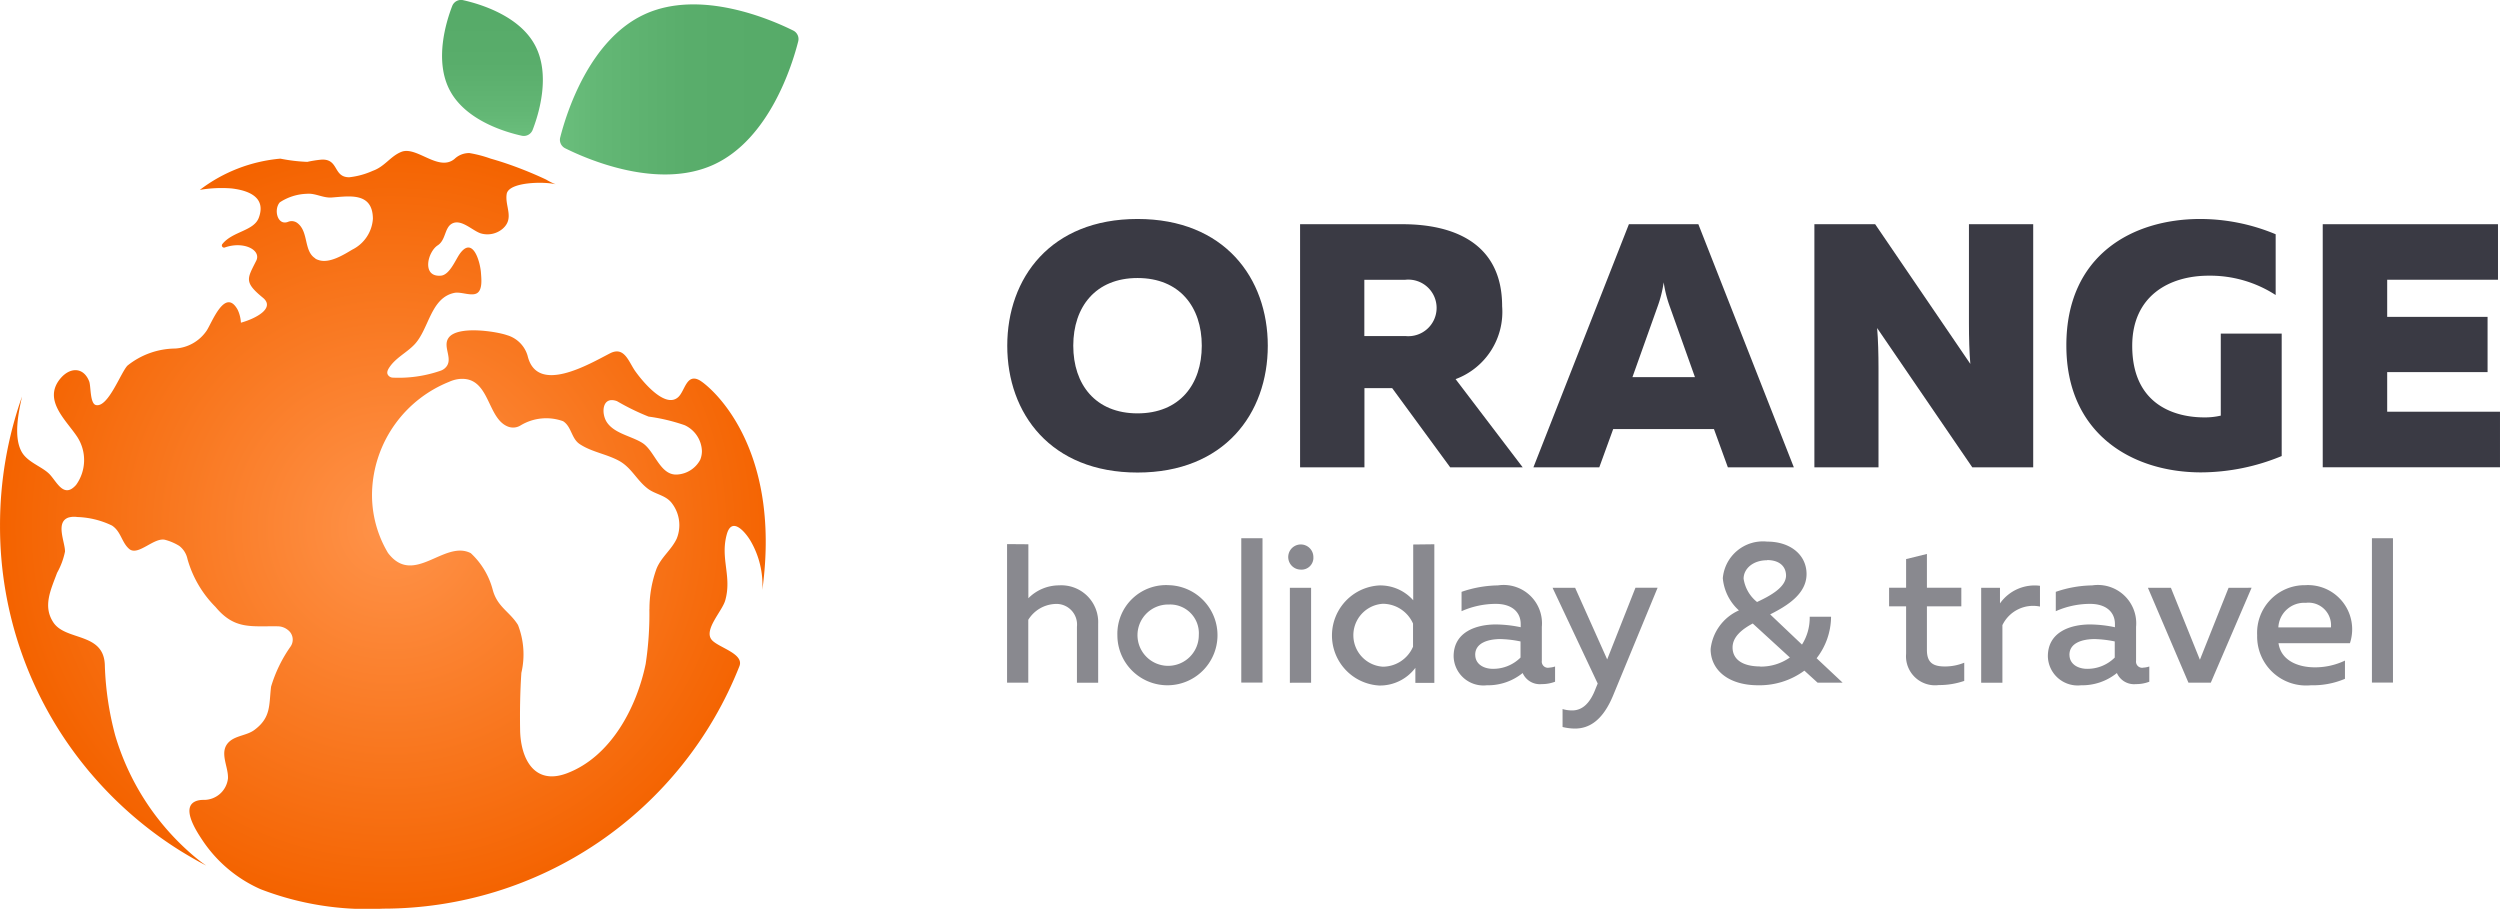<?xml version="1.0" encoding="UTF-8"?> <svg xmlns="http://www.w3.org/2000/svg" xmlns:xlink="http://www.w3.org/1999/xlink" id="logo-team-time" width="141.384" height="51.396" viewBox="0 0 141.384 51.396"><defs><radialGradient id="radial-gradient" cx="0.5" cy="0.5" r="0.503" gradientTransform="translate(0.005) scale(0.99 1)" gradientUnits="objectBoundingBox"><stop offset="0" stop-color="#ff934a"></stop><stop offset="1" stop-color="#f46300"></stop></radialGradient><linearGradient id="linear-gradient" x1="0.001" y1="0.498" x2="1.001" y2="0.498" gradientUnits="objectBoundingBox"><stop offset="0" stop-color="#6abe7c"></stop><stop offset="0.16" stop-color="#63b775"></stop><stop offset="0.54" stop-color="#59ad6b"></stop><stop offset="1" stop-color="#56aa68"></stop></linearGradient><linearGradient id="linear-gradient-2" x1="0.501" y1="1.001" x2="0.501" y2="0" xlink:href="#linear-gradient"></linearGradient></defs><g id="Layer_1_copy" data-name="Layer 1 copy" transform="translate(0 0)"><path id="Path_1191" data-name="Path 1191" d="M39.549,59.78c-.729-.388-.813.605-1.19.955-.747.694-2.056-.931-2.431-1.458s-.612-1.431-1.427-1.015c-1.17.6-4.137,2.369-4.664.139a1.711,1.711,0,0,0-1.165-1.165c-.645-.222-2.8-.547-3.3.146-.39.536.365,1.276-.253,1.757a.729.729,0,0,1-.23.117,7.243,7.243,0,0,1-2.688.381.334.334,0,0,1-.169-.058c-.213-.153-.124-.348-.026-.5.365-.563.977-.84,1.427-1.31.831-.869.911-2.648,2.265-2.925.377-.077.981.217,1.292.009s.228-.849.21-1.137c-.044-.629-.459-2.116-1.2-1.079-.244.344-.574,1.194-1.068,1.234-1.094.091-.756-1.336-.182-1.713.467-.3.381-.982.8-1.225.527-.3,1.161.394,1.64.547a1.329,1.329,0,0,0,1.227-.255c.693-.592.124-1.276.237-1.972s2.163-.713,2.776-.547a3.705,3.705,0,0,1-.547-.27q-.306-.144-.618-.279-.611-.264-1.238-.492t-1.276-.412a6.975,6.975,0,0,0-1.2-.315,1.19,1.19,0,0,0-.844.328c-.9.751-2.136-.729-3-.4-.621.241-.948.838-1.626,1.075a4.4,4.4,0,0,1-1.332.365c-.911,0-.58-1.021-1.538-1a6.475,6.475,0,0,0-.833.129,9.53,9.53,0,0,1-1.522-.182A8.776,8.776,0,0,0,11.3,49.02a7.252,7.252,0,0,1,1.8-.082c.51.064,2.047.288,1.535,1.657-.282.755-1.476.764-2.056,1.482a.124.124,0,0,0,.135.2c1.077-.383,2.114.16,1.759.782-.49.981-.685,1.176.392,2.058.72.589-.4,1.181-1.241,1.414a1.965,1.965,0,0,0-.182-.729c-.718-1.3-1.458.738-1.764,1.19a2.316,2.316,0,0,1-1.777,1,4.381,4.381,0,0,0-2.694.966c-.383.4-1.094,2.386-1.781,2.231-.346-.078-.281-1.079-.383-1.338-.321-.826-1.1-.822-1.655-.131-.968,1.214.375,2.34.988,3.281a2.407,2.407,0,0,1-.071,2.7c-.7.8-1.094-.182-1.509-.607s-1.232-.665-1.566-1.25c-.481-.847-.182-2.256.015-3.137A21.838,21.838,0,0,0,0,68.02,21.554,21.554,0,0,0,4.835,81.66c.109.137.221.27.334.4a21.794,21.794,0,0,0,5.07,4.363q.365.222.729.432.233.133.472.261l.221.117-.2-.142c-.272-.2-.547-.43-.822-.678a14.239,14.239,0,0,1-4.121-6.53,17.338,17.338,0,0,1-.589-3.929c-.013-1.943-2.214-1.4-2.916-2.479-.6-.911-.142-1.835.215-2.8a4.13,4.13,0,0,0,.447-1.2c.013-.518-.561-1.666.2-1.926a1.168,1.168,0,0,1,.488-.029A4.856,4.856,0,0,1,6.326,68c.514.328.547.946.971,1.318.508.452,1.431-.7,2.069-.5a2.974,2.974,0,0,1,.769.334,1.256,1.256,0,0,1,.467.745,6.212,6.212,0,0,0,1.586,2.71c1.077,1.292,2,1.072,3.514,1.094a.926.926,0,0,1,.585.213.683.683,0,0,1,.137.942,7.812,7.812,0,0,0-1.094,2.256c-.128,1.03.016,1.741-.948,2.453-.4.3-1.012.312-1.391.638-.656.565-.06,1.418-.1,2.107a1.366,1.366,0,0,1-1.38,1.208,1.415,1.415,0,0,0-.257.02c-1.172.231-.128,1.777.2,2.271a7.675,7.675,0,0,0,3.281,2.759,16.773,16.773,0,0,0,6.926,1.1A21.668,21.668,0,0,0,41.816,75.956c.288-.73-1.264-1.067-1.589-1.518-.41-.569.612-1.593.786-2.2.388-1.365-.29-2.355.087-3.734.284-1.037,1.044-.142,1.345.365a4.96,4.96,0,0,1,.667,2.772C44.242,63.358,40.047,60.046,39.549,59.78ZM17.831,52.893c-.667-.41-.365-1.511-1.017-2a.534.534,0,0,0-.516-.069c-.607.246-.835-.694-.474-1.1a2.937,2.937,0,0,1,1.529-.483c.472-.047.911.244,1.4.21.988-.071,2.322-.324,2.335,1.2a2.1,2.1,0,0,1-1.165,1.746c-.488.292-1.276.784-1.877.6a.941.941,0,0,1-.217-.091ZM36.724,72.729a18.893,18.893,0,0,1-.21,3.1c-.51,2.466-1.967,5.244-4.453,6.184-1.835.694-2.619-.806-2.648-2.45-.018-1.081,0-2.149.071-3.228a4.584,4.584,0,0,0-.191-2.71c-.468-.755-1.161-1.01-1.425-1.976a4.323,4.323,0,0,0-1.245-2.085c-1.505-.771-3.226,1.906-4.682-.013a6.392,6.392,0,0,1-.886-3.742,6.942,6.942,0,0,1,4.338-5.932,1.881,1.881,0,0,1,.547-.159c1.792-.2,1.564,2.256,2.818,2.7a.8.8,0,0,0,.691-.084,2.806,2.806,0,0,1,2.393-.233c.478.3.468.975.933,1.289.671.452,1.52.563,2.231.951s1,1.1,1.631,1.578c.436.33,1.03.365,1.371.837a2.03,2.03,0,0,1,.261,1.988c-.3.638-.869,1.035-1.141,1.7a6.651,6.651,0,0,0-.4,2.287Zm2.971-8.958a1.294,1.294,0,0,1-.1.519,1.583,1.583,0,0,1-1.276.826c-.979.087-1.276-1.3-1.961-1.764-.6-.4-1.577-.532-2.023-1.168-.352-.5-.3-1.533.558-1.216a13.21,13.21,0,0,0,1.786.873,10.445,10.445,0,0,1,2.045.488,1.677,1.677,0,0,1,.97,1.438Z" transform="translate(0.001 -38.281)" fill="url(#radial-gradient)"></path><path id="Path_1192" data-name="Path 1192" d="M182.444,10.415c-3.151,1.445-7.166-.308-8.4-.924a.536.536,0,0,1-.281-.612c.339-1.336,1.628-5.522,4.779-6.968s7.164.308,8.4.922a.536.536,0,0,1,.281.612C186.884,4.783,185.593,8.97,182.444,10.415Z" transform="translate(-142.081 -1.105)" fill="url(#linear-gradient)"></path><path id="Path_1193" data-name="Path 1193" d="M142.427,2.543c.9,1.679.219,3.888-.131,4.792a.536.536,0,0,1-.616.33c-.948-.21-3.162-.868-4.061-2.552s-.219-3.888.131-4.792A.536.536,0,0,1,138.37,0C139.318.214,141.533.872,142.427,2.543Z" transform="translate(-112.173 0.011)" fill="url(#linear-gradient-2)"></path><path id="Path_1194" data-name="Path 1194" d="M319.9,67.94c4.91,0,7.367,3.339,7.367,7.17s-2.455,7.17-7.367,7.17-7.367-3.339-7.367-7.17S314.985,67.94,319.9,67.94Zm0,3.339c-2.369,0-3.634,1.631-3.634,3.827s1.258,3.827,3.634,3.827,3.634-1.631,3.634-3.827S322.275,71.279,319.9,71.279Z" transform="translate(-255.569 -55.556)" fill="#3a3a44"></path><path id="Path_1195" data-name="Path 1195" d="M403.41,83.309V69.56H409.2c2.789,0,5.637,1,5.637,4.637a4.055,4.055,0,0,1-2.632,4.124L416,83.309h-4.1l-3.281-4.478H407.05v4.478Zm3.634-7.425h2.318a1.6,1.6,0,1,0,0-3.182h-2.318Z" transform="translate(-329.886 -56.88)" fill="#3a3a44"></path><path id="Path_1196" data-name="Path 1196" d="M475.81,83.309l5.4-13.749h3.928l5.4,13.749h-3.731l-.786-2.162h-5.7l-.786,2.162Zm5.6-5.1h3.536l-1.414-3.968a6.89,6.89,0,0,1-.354-1.394,6.885,6.885,0,0,1-.354,1.394Z" transform="translate(-389.09 -56.88)" fill="#3a3a44"></path><path id="Path_1197" data-name="Path 1197" d="M563,83.309V69.56h3.437l5.382,7.9c-.058-.649-.078-1.513-.078-2.278V69.56h3.634V83.309h-3.445l-5.382-7.877c.058.649.078,1.513.078,2.258v5.619Z" transform="translate(-460.39 -56.88)" fill="#3a3a44"></path><path id="Path_1198" data-name="Path 1198" d="M648.755,67.94a11.088,11.088,0,0,1,4.263.864v3.437a6.815,6.815,0,0,0-3.791-1.094c-2.22,0-4.321,1.139-4.321,3.968,0,3.4,2.5,4.046,4.066,4.046a3.95,3.95,0,0,0,.942-.1V74.421h3.445v6.926a12.029,12.029,0,0,1-4.556.924c-3.909,0-7.622-2.187-7.622-7.17C641.173,69.983,644.923,67.94,648.755,67.94Z" transform="translate(-524.321 -55.556)" fill="#3a3a44"></path><path id="Path_1199" data-name="Path 1199" d="M730.651,69.56V72.7h-6.266v2.1h5.677v3.124h-5.677v2.24h6.379v3.142H720.74V69.56Z" transform="translate(-589.381 -56.88)" fill="#3a3a44"></path><g id="Group_907" data-name="Group 907" transform="translate(56.961 30.439)" opacity="0.6"><path id="Path_1200" data-name="Path 1200" d="M313.727,168.829v3.053a2.444,2.444,0,0,1,1.733-.729,2.086,2.086,0,0,1,2.214,2.187v3.321h-1.2v-3.168a1.167,1.167,0,0,0-1.252-1.287,1.887,1.887,0,0,0-1.5.895v3.556h-1.2V168.82Z" transform="translate(-312.53 -168.488)" fill="#3a3a44"></path><path id="Path_1201" data-name="Path 1201" d="M349.636,181.57a2.831,2.831,0,1,1-2.916,2.829A2.754,2.754,0,0,1,349.636,181.57Zm0,1.094a1.734,1.734,0,1,0,1.689,1.733,1.624,1.624,0,0,0-1.689-1.733Z" transform="translate(-340.489 -178.915)" fill="#3a3a44"></path><path id="Path_1202" data-name="Path 1202" d="M386.377,167v8.163h-1.2V167Z" transform="translate(-371.939 -167)" fill="#3a3a44"></path><path id="Path_1203" data-name="Path 1203" d="M400.423,170.353a.711.711,0,1,1,.729-.716.671.671,0,0,1-.729.716Zm-.6,6.4v-5.369h1.2v5.367Z" transform="translate(-383.837 -168.579)" fill="#3a3a44"></path><path id="Path_1204" data-name="Path 1204" d="M419.082,168.87v7.837h-1.073v-.849a2.5,2.5,0,0,1-2.058,1,2.835,2.835,0,0,1,0-5.659,2.484,2.484,0,0,1,1.936.838v-3.153Zm-2.916,3.366a1.783,1.783,0,0,0,0,3.558,1.868,1.868,0,0,0,1.711-1.13v-1.309a1.875,1.875,0,0,0-1.715-1.119Z" transform="translate(-394.926 -168.529)" fill="#3a3a44"></path><path id="Path_1205" data-name="Path 1205" d="M456.423,186.267a1.266,1.266,0,0,0,.365-.067v.862a2.089,2.089,0,0,1-.76.135,1.06,1.06,0,0,1-1.073-.627,3.117,3.117,0,0,1-2.025.693,1.686,1.686,0,0,1-1.879-1.64c0-1.376,1.276-1.8,2.393-1.8a7.131,7.131,0,0,1,1.4.157V183.8c0-.671-.492-1.141-1.409-1.141a4.782,4.782,0,0,0-1.936.414v-1.094a6.579,6.579,0,0,1,2.058-.365,2.169,2.169,0,0,1,2.482,2.349v1.914a.348.348,0,0,0,.386.394Zm-4.15-.729c0,.525.47.795,1.006.795a2.187,2.187,0,0,0,1.555-.638v-.911a6.266,6.266,0,0,0-1.163-.135c-.682.009-1.4.221-1.4.891Z" transform="translate(-425.804 -178.947)" fill="#3a3a44"></path><path id="Path_1206" data-name="Path 1206" d="M486.43,182.37h1.252l-2.517,6.095c-.581,1.4-1.341,1.868-2.158,1.868a3.028,3.028,0,0,1-.7-.089v-1.015a1.853,1.853,0,0,0,.547.078c.581,0,1.017-.414,1.33-1.252l.111-.268-2.552-5.413h1.276l1.812,4.048Z" transform="translate(-450.9 -179.569)" fill="#3a3a44"></path><path id="Path_1207" data-name="Path 1207" d="M538.267,176.029h-1.416l-.749-.682a4.274,4.274,0,0,1-2.617.827c-1.677,0-2.685-.862-2.685-2.047a2.718,2.718,0,0,1,1.6-2.187,2.783,2.783,0,0,1-.911-1.823A2.279,2.279,0,0,1,534,168.05c1.309,0,2.225.749,2.225,1.834,0,1.152-1.152,1.823-2.058,2.282l1.8,1.708a2.838,2.838,0,0,0,.436-1.577h1.208a3.865,3.865,0,0,1-.817,2.349Zm-4.664-.911a2.845,2.845,0,0,0,1.679-.514l-2.1-1.923c-.56.3-1.141.729-1.141,1.354,0,.674.559,1.075,1.567,1.075Zm.392-6.014c-.816,0-1.33.492-1.33,1.041a2.075,2.075,0,0,0,.76,1.32c.693-.324,1.64-.816,1.64-1.5-.007-.536-.4-.871-1.07-.871Z" transform="translate(-491.019 -167.859)" fill="#3a3a44"></path><path id="Path_1208" data-name="Path 1208" d="M588.31,171.88v1.912h1.946v1.052H588.31v2.46c0,.705.324.939,1.017.939a2.881,2.881,0,0,0,1.094-.213v1.03a4.374,4.374,0,0,1-1.444.235,1.642,1.642,0,0,1-1.844-1.768v-2.683h-.962v-1.052h.962V172.17Z" transform="translate(-536.297 -170.991)" fill="#3a3a44"></path><path id="Path_1209" data-name="Path 1209" d="M618.1,181.707v1.174a1.926,1.926,0,0,0-2.125,1.052v3.255h-1.2v-5.369h1.063v.884A2.393,2.393,0,0,1,618.1,181.707Z" transform="translate(-559.693 -179.017)" fill="#3a3a44"></path><path id="Path_1210" data-name="Path 1210" d="M640.813,186.267a1.266,1.266,0,0,0,.365-.067v.862a2.089,2.089,0,0,1-.76.135,1.06,1.06,0,0,1-1.073-.627,3.117,3.117,0,0,1-2.025.693,1.686,1.686,0,0,1-1.879-1.64c0-1.376,1.276-1.8,2.393-1.8a7.13,7.13,0,0,1,1.4.157V183.8c0-.671-.492-1.141-1.409-1.141a4.781,4.781,0,0,0-1.936.414v-1.094a6.579,6.579,0,0,1,2.058-.365,2.169,2.169,0,0,1,2.482,2.349v1.914a.348.348,0,0,0,.386.394Zm-4.15-.729c0,.525.47.795,1.006.795a2.187,2.187,0,0,0,1.555-.638v-.911a6.269,6.269,0,0,0-1.163-.135c-.682.009-1.4.221-1.4.891Z" transform="translate(-576.588 -178.947)" fill="#3a3a44"></path><path id="Path_1211" data-name="Path 1211" d="M672.353,182.37l-2.307,5.369h-1.263l-2.293-5.367h1.3l1.64,4.07,1.622-4.07Z" transform="translate(-601.979 -179.569)" fill="#3a3a44"></path><path id="Path_1212" data-name="Path 1212" d="M703.1,181.57a2.5,2.5,0,0,1,2.528,3.281h-4.039c.135.962,1.074,1.365,2.058,1.365a3.929,3.929,0,0,0,1.7-.381v1.03a4.607,4.607,0,0,1-1.923.365,2.769,2.769,0,0,1-3.042-2.83A2.691,2.691,0,0,1,703.1,181.57Zm.057,1a1.464,1.464,0,0,0-1.577,1.387h2.974a1.276,1.276,0,0,0-1.4-1.392Z" transform="translate(-629.692 -178.915)" fill="#3a3a44"></path><path id="Path_1213" data-name="Path 1213" d="M737.19,167v8.163H736V167Z" transform="translate(-658.82 -167)" fill="#3a3a44"></path></g></g></svg> 